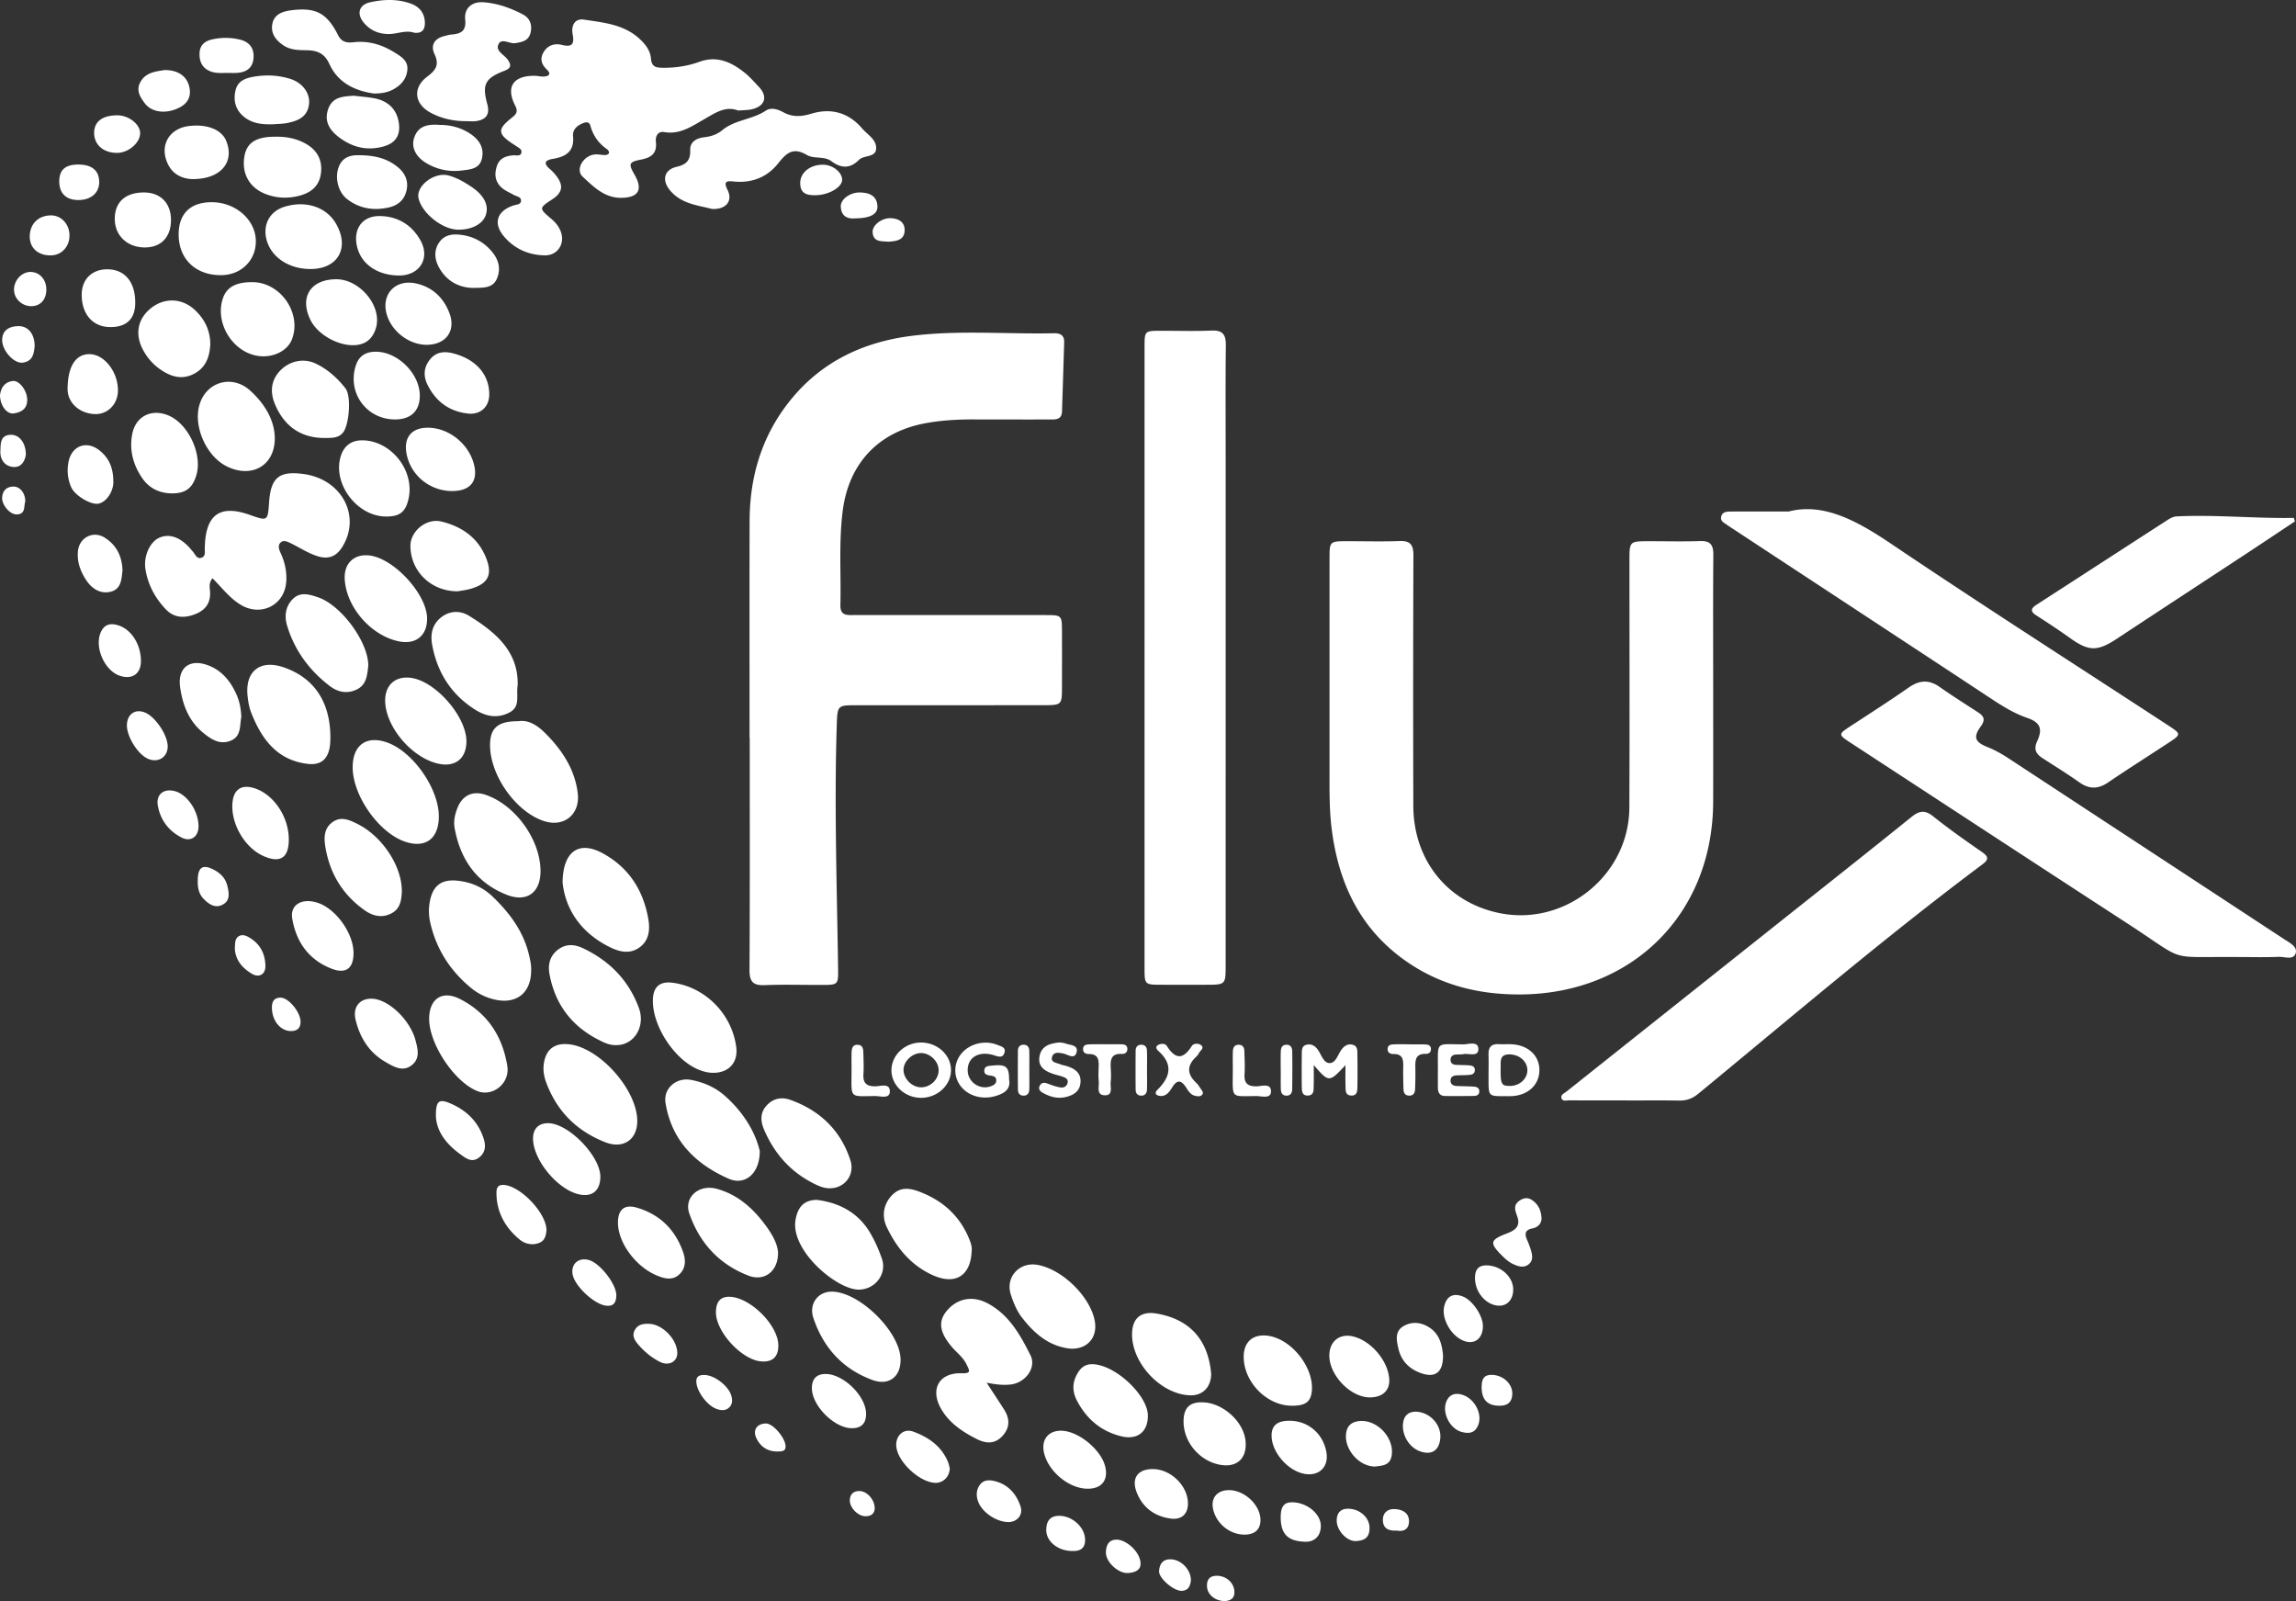 <svg xmlns="http://www.w3.org/2000/svg" width="796.023" height="555.01"><rect width="100%" height="100%" fill="#333333" stroke="none"/><switch><g><g clip-rule="evenodd"><path fill-rule="evenodd" fill="#FFF" d="M259.871 255.817c0-25.075-.049-50.153.018-75.228.041-15.555 4.32-29.75 14.227-41.963 10.846-13.375 25.352-20.133 42.072-22.215 16.326-2.033 32.775-.539 49.164-.887 2.199-.049 3.674.654 3.598 3.138-.242 7.995-.484 15.987-.758 23.979-.1 2.975-2.354 2.768-4.352 2.771-8.803.017-17.607.003-26.41-.017-5.744-.012-11.473.32-17.109 1.422-16.035 3.137-26.051 14.012-28.139 30.201-1.406 10.9-.551 21.844-.816 32.766-.09 3.785 2.467 3.427 4.891 3.43 22.01 0 44.02-.003 66.027.002 5.852.004 5.879.02 5.904 5.691.029 6.537.014 13.073-.002 19.609-.014 5.755-.182 5.931-6.193 5.936-21.742.02-43.484.01-65.227.023-6.043.003-6.432.01-6.633 6.049-.389 11.725-.453 23.469-.359 35.202.129 16.663.549 33.325.793 49.989.084 5.691.016 5.703-5.83 5.713-6.537.012-13.082-.192-19.605.074-4.021.164-5.299-1.203-5.277-5.253.15-26.813.078-53.621.078-80.434-.021.002-.042.002-.062.002zM593.957 237.505c.002 13.476.031 26.95-.004 40.425-.1 38.908-28.111 66.696-67.086 66.8-15.307.038-29.305-3.769-41.549-13.116-14.586-11.139-21.379-26.492-23.625-44.269-.822-6.513-.756-13.04-.752-19.573.008-24.681 0-49.363.006-74.044 0-6.108.014-6.113 6.287-6.12 6.004-.005 12.012.166 18.008-.059 3.73-.139 4.801 1.339 4.787 4.925-.104 28.95-.113 57.899-.033 86.853.053 19.097 12.143 33.822 30.375 37.291 22.668 4.314 44.422-13.484 44.525-36.651.125-28.55.031-57.101.033-85.651 0-6.703.008-6.705 6.895-6.707 5.869-.003 11.744.148 17.605-.051 3.555-.123 4.607 1.326 4.58 4.722-.12 15.074-.052 30.15-.052 45.225zM396.813 227.822c0-35.863-.002-71.729.004-107.592.002-5.508.059-5.553 5.592-5.567 5.865-.015 11.742.194 17.594-.072 3.957-.179 5.039 1.423 4.994 5.138-.152 13.199-.057 26.399-.057 39.598 0 58.398.002 116.794-.002 175.191 0 6.84-.01 6.846-6.885 6.85-5.197.005-10.398.015-15.598-.002-5.523-.02-5.637-.118-5.639-5.548-.005-36-.003-71.996-.003-107.996zM563.748 381.455c-6.531 0-13.064.021-19.596-.025-.982-.008-2.443.514-2.805-.787-.324-1.176 1.057-1.699 1.854-2.335 23.57-18.755 47.154-37.496 70.732-56.241 16.275-12.937 32.598-25.819 48.781-38.871 2.756-2.221 4.697-2.469 7.568-.17 5.402 4.329 11.094 8.313 16.783 12.266 2.205 1.536 2.68 2.518.254 4.332-33.854 25.314-65.996 52.752-98.615 79.594-2 1.646-4.029 2.332-6.557 2.294-6.131-.097-12.266-.031-18.4-.031a.178.178 0 00.001-.026zM620.152 177.312c12.1-3.132 23.707 3.239 35.512 11.196 31.734 21.388 63.986 42.004 96.025 62.937 4.633 3.024 4.617 3.114-.123 6.219-6.914 4.532-13.895 8.965-20.74 13.603-3.443 2.332-6.523 2.332-9.922-.074-4.133-2.927-8.453-5.591-12.709-8.342-2.291-1.48-3.232-3.064-1.889-5.961 1.969-4.246.994-6.504-3.451-8.029-4.492-1.537-8.402-3.957-12.309-6.531-29.732-19.591-59.496-39.133-89.248-58.691-.891-.588-1.797-1.156-2.664-1.777-.953-.681-2.242-1.227-1.906-2.729.373-1.673 1.824-1.798 3.172-1.805 5.868-.039 11.737-.016 20.252-.016zM775.982 331.75c-25.346-.217-17.34 2.053-38.09-11.427-32.104-20.858-64.131-41.835-96.184-62.771-4.5-2.939-4.453-3.016.072-5.967 6.701-4.375 13.441-8.702 20.008-13.272 3.654-2.542 6.957-2.792 10.652-.202 4.365 3.061 8.879 5.918 13.359 8.818 2.033 1.316 2.623 2.546.965 4.83-2.727 3.764-2.098 5.449 2.25 7.186 2.623 1.047 5.037 2.412 7.389 3.957 31.781 20.863 63.582 41.701 95.363 62.566 1.869 1.228 4.752 2.613 4.182 4.835-.688 2.688-3.883 1.295-5.961 1.384-4.661.198-9.337.063-14.005.063zM255.926 38.328c-4.414-1.742-8.002.854-11.863 3.049-4.219 2.4-8.332 5.348-13.756 4.41-2.25-.391-3.119 1.47-2.908 3.363.438 3.947-1.506 5.469-5.088 6.159-4.326.831-4.49 1.461-2.326 5.22 3.012 5.234 1.396 8.01-4.668 8.046-5.785.034-9.58-3.88-13.301-7.325-2.67-2.475.26-7.416 4.303-7.717 1.178-.089 2.385.229 3.576.217.439-.005 1.125-.334 1.242-.674.115-.332-.23-1.042-.584-1.283-2.996-2.043-4.943-4.786-5.893-8.291-.309-1.138-1.244-1.275-2.256-.904-2.174.797-3.957 2.209-3.725 4.633.508 5.302-2.564 7.102-6.986 7.838-3.076.511-3.197 1.715-.936 3.627.809.684 1.535 1.495 2.176 2.34 2.514 3.312 2.076 5.713-1.4 8.014-4.73 3.129-4.732 3.132-.279 6.91 1.453 1.232 2.604 2.688 3.23 4.493 1.434 4.118-1.191 8.11-5.549 8.063-5.588-.063-10.449-2.192-14.119-6.45-3.963-4.594-2.568-8.94 3.23-10.847.969-.317 2.467-.284 2.59-1.511.15-1.512-1.533-1.589-2.506-2.147-1.615-.925-3.4-1.581-4.697-2.991-1.949-2.115-1.982-4.613-1.119-7.121.904-2.636 3.129-3.42 5.695-3.607.988-.072 2.432.449 2.762-.906.289-1.193-.994-1.734-1.857-2.334-.438-.306-.9-.575-1.344-.873-4.959-3.328-5.066-4.918-.488-8.623 1.492-1.211 2.809-2.027 1.535-4.501-3.338-6.483-.684-10.385 6.734-10.332 1.063.007 2.127.313 3.18.265 1.838-.086 2.65-.9 1.061-2.428-1.881-1.808-2.51-3.73-1.102-6.061 1.445-2.39 3.783-3.095 6.244-2.498 3.568.869 4.471-.14 3.801-3.697-.527-2.793.59-5.563 3.928-5.053 6.785 1.041 13.816 1.611 19.305 6.686 2.063 1.906 3.688 4.064 3.916 6.753.254 2.981 1.721 3.228 4.203 3.251 4.344.043 8.572-.604 12.568-2.055 6.098-2.217 10.955.031 15.525 3.607 1.875 1.468 3.465 3.314 5.113 5.054 3.197 3.377 2.18 6.708-2.426 7.783-1.409.33-2.907.287-4.741.448zM73.67 200.463c-1.375 1.64-.939 3.168-.848 4.545.258 3.859-1.443 6.363-4.928 7.8-3.768 1.552-7.461 1.497-10.367-1.552-3.736-3.919-6.291-8.607-7.115-14.046-.666-4.393 1.529-9.244 4.643-10.72 3.502-1.66 7.338-.383 10.877 3.625.266.298.49.635.773.914.973.955 1.439 3.002 3.277 2.262 1.473-.594.916-2.314 1.031-3.598.025-.264.004-.531.016-.799.504-10.688 5.443-13.992 15.564-10.416 6.246 2.207 6.246 2.207 6.715-4.503.594-8.464 3.516-10.813 12.01-9.646 13.215 1.814 19.975 14.645 13.354 25.26-2.057 3.303-4.768 4.383-8.494 3.237-3.355-1.03-6.232-2.991-9.344-4.495-1.066-.516-2.373-1.194-3.398-.393-1.26.984-.709 2.531-.17 3.699 1.486 3.215 2.23 6.51 1.969 10.066-.6 8.135-8.789 12.161-15.781 7.945-3.913-2.359-6.561-6.007-9.784-9.185zM795.65 180.746c-5.631 3.737-11.248 7.496-16.895 11.213-14.918 9.812-29.867 19.58-44.771 29.418-6.813 4.501-9.787 4.463-16.297-.194-3.791-2.712-7.686-5.285-11.613-7.795-2.096-1.341-2.178-2.356-.049-3.73 15.229-9.827 30.428-19.706 45.658-29.53.869-.561 1.943-1.073 2.945-1.121 13.564-.643 27.084.756 40.643.521.127.404.252.811.379 1.218z"/><path fill-rule="evenodd" fill="#FFF" d="M246.826 72.426c-4.791-1.256-10.508-1.678-14.49-6.387-2.926-3.461-2.195-7.17 2.229-8.205 3.457-.811 4.852-2.232 4.729-5.848-.094-2.85 2.268-4.118 4.83-4.404 2.342-.26 4.488-.965 6.24-2.419 4.426-3.671 10.447-3.675 15.133-6.804 1.863-1.242 4.191-.479 6.117.575 3.158 1.726 6.254 1.523 9.627.495 6.891-2.101 12.953-.404 17.658 5.096 1.781 2.084 4.773 3.706 4.867 6.609.119 3.662-4.172 2.479-5.969 4.288-3.014 3.037-6.105 3.04-9.592.431-2.404-1.798-6.055-.72-8.379-2.089-4.943-2.909-7.191-.71-10.162 3.016-3.738 4.69-9.107 6.771-15.303 6.137-2.182-.224-3.705-.229-2.131 2.897 1.934 3.844-.49 6.886-5.404 6.612zM342.064 479.313c2.398 3.675 4.232 6.433 6.01 9.225 2 3.141 2.189 6.212-.447 9.155-2.713 3.025-5.838 2.758-9.074 1.107-4.914-2.508-9.453-5.502-12.289-10.45-3.895-6.794-.68-12.563 7.152-12.304 3.596.119 2.602-1.121 1.689-3.059-1.176-2.502-3.4-4.066-5.109-6.086-4.154-4.907-4.777-8.609-2.016-12.161 3.555-4.575 8.992-5.778 14.289-3.019 7.518 3.916 11.459 11.014 15.014 18.115 2.135 4.266-1.783 9.487-6.789 10.084-2.5.301-5.014.07-8.43-.607zM184.152 336.27c.035 7.817-4.955 11.839-12.305 10.299a19.624 19.624 0 01-8.57-4.125c-7.227-5.961-12.037-13.463-14.113-22.654a17.682 17.682 0 01-.232-6.758c.953-5.954 3.998-8.418 9.988-7.706 4.563.544 8.535 2.245 12.031 5.632 5.791 5.611 10.381 11.773 12.369 19.693.491 1.953.895 3.896.832 5.619zM161.586 42.003c-4.32.01-8.479-.884-12.283-2.927-5.674-3.049-6.326-8.649-1.201-12.498 2.973-2.23 4.314-4.088 2.531-7.853-1.443-3.047.012-5.415 3.453-6.229.777-.185 1.549-.45 2.338-.513 3.256-.268 5.285-1.051 4.861-5.271-.395-3.928 2.416-6.219 6.346-5.928 4.828.356 9.373 1.969 13.633 4.207 2.541 1.336 3.352 3.735 2.646 6.483-.68 2.645-2.844 3.093-5.225 3.48-2.027.332-4.77-1.887-5.854.371-1.148 2.395 2.045 3.636 3.252 5.426 1.277 1.896 1.088 2.912-1.246 3.811-6.721 2.58-7.744 4.768-5.896 11.523.93 3.414-.262 5.35-3.771 5.887-1.17.18-2.389.031-3.584.031zM179.471 237.602c-.58 3.655 1.092 7.363-2.926 9.42-4.328 2.216-8.332 1.236-12.086-1.189-8.178-5.275-12.934-12.904-14.643-22.406-.643-3.572.041-6.982 3.082-9.387 3.072-2.428 6.697-2.447 9.777-.541 9.173 5.677 17.145 12.36 16.796 24.103zM195.043 305.833c.176-10.975 5.852-14.409 13.855-10.075 9.053 4.905 14.104 12.751 15.859 22.738.639 3.635.367 7.367-2.908 9.83-3.42 2.57-7.098 1.668-10.576-.072-10.003-5.002-15.304-13.182-16.23-22.421zM179.629 250.015c4.246-.687 7.576 2.194 10.346 5.095 5.291 5.541 9.375 11.936 10.33 19.854.869 7.207-4.59 11.85-11.484 9.725-10.275-3.172-19.67-16.945-18.873-27.667.366-4.93 3.165-7.06 9.681-7.007zM187.4 301.807c.074 7.578-4.707 11.147-11.779 8.349-10.449-4.14-16.07-12.301-18.006-23.152-.43-2.399.127-4.782 1.029-7.042 1.717-4.303 5.293-5.938 9.68-4.452 10.291 3.481 18.969 15.445 19.076 26.297zM220.938 388.43c.086 6.621-4.83 9.971-11.055 7.538-9.855-3.853-16.74-10.654-20.469-20.597-.758-2.021-1.16-4.101-.914-6.264.604-5.307 3.734-7.748 9.035-7.076 10.522 1.333 23.264 15.711 23.403 26.399zM152.143 283.018c.002 7.691-4.617 11.154-11.676 8.76-9.414-3.195-18.623-16.62-18.186-26.512.316-7.147 4.879-10.255 11.693-7.969 9.042 3.035 18.165 15.952 18.169 25.721zM263.414 399.043c-.002 7.904-5.215 12.02-10.801 9.555-11.521-5.08-19.805-13.258-21.881-26.313-.785-4.947 3.703-8.914 8.885-7.93 4.236.805 8.225 2.498 11.469 5.321 6.467 5.623 10.783 12.619 12.328 19.367zM114.547 255.748c-.025.377.008 1.859-.236 3.294-.736 4.301-3.252 6.276-7.613 5.757-10.689-1.268-16.006-8.631-19.6-17.746-.725-1.832-1.061-3.868-1.268-5.844-.885-8.472 4.314-12.628 12.324-9.942 10.578 3.545 16.393 11.842 16.393 24.481zM213.787 362.286c-2.525.135-4.66-.996-6.785-2.115-9.082-4.794-14.566-12.27-16.467-22.341-.633-3.354.027-6.41 2.895-8.611 2.748-2.113 5.711-1.93 8.68-.522 9.203 4.36 15.883 11.134 19.404 20.77 2.32 6.346-1.651 12.798-7.727 12.819zM336.885 433.61c-.348 8.828-5.82 12.026-13.813 8.286-7.408-3.468-12.176-9.333-15.605-16.469-1.893-3.938-1.117-8.117 1.793-11.104 3.021-3.104 6.354-2.462 9.949-1.05 7.83 3.078 13.52 8.277 16.762 16.082.564 1.358 1.064 2.739.914 4.255zM283.166 415.934c7.619.948 14.232 4.271 18.445 11.323 1.697 2.84 3.057 5.94 4.143 9.071 1.881 5.432-2.566 10.928-8.338 10.709-7.617-.286-23.582-13.73-21.572-24.365.799-4.223 2.84-6.666 7.322-6.738zM129.646 32.422c-6.117-.881-12.346-3.396-15.465-10.271-1.604-3.535-4.074-4.628-7.492-4.719-2.797-.075-5.646.028-8.133-1.529-2.768-1.732-4.756-4.188-4.146-7.571.613-3.417 3.637-4.403 6.621-4.776 8.535-1.064 12.322.972 16.254 8.758 1.238 2.445 3.256 2.561 5.398 2.324 5.139-.568 9.715.828 14.037 3.509 2.32 1.439 4.76 2.815 4.518 5.983-.238 3.152-2.152 5.377-4.881 6.854-1.779.964-3.718 1.426-6.711 1.438zM127.676 230.783c-.361 3.203-.566 6.559-3.961 8.214-3.324 1.622-6.576.968-9.406-1.201-7.066-5.41-12.154-12.313-14.758-20.863-1.02-3.345-.602-6.751 2.004-9.323 2.594-2.559 5.76-1.548 8.678-.568 8.121 2.724 17.544 15.643 17.443 23.741zM95.268 151.965c.012 9.414-8.004 14.037-16.742 9.654-6.816-3.417-11.361-13.325-9.518-20.752 2.096-8.436 11.338-11.277 17.75-5.453 5.517 5.01 8.502 10.815 8.51 16.551zM226.352 346.902c.018-4.801 2.348-6.865 7.023-6.214 11.244 1.562 20.375 10.853 21.877 22.26.688 5.222-2.402 8.813-7.676 8.942-1.906.047-3.703-.406-5.441-1.125-8.252-3.417-15.815-14.861-15.783-23.863zM287.865 411.91c-2.221.084-4.172-.836-6.055-1.801-7.902-4.041-13.385-10.344-16.873-18.436-1.227-2.844-1.498-5.721.68-8.257 2.24-2.611 5.227-3.267 8.346-2.159 10.248 3.642 17.475 10.522 20.854 20.919 1.65 5.074-1.94 9.68-6.952 9.734zM269.742 434.133c.105 6.6-4.738 10.195-10.266 8.063-10.164-3.923-16.939-11.336-20.49-21.527-1.949-5.592 3.301-10.27 9.541-8.559 7.387 2.026 12.766 6.943 17.145 12.996 2.109 2.914 3.871 6.06 4.07 9.027zM312.229 471.248c.084 6.046-4.068 9.206-9.768 7.119-10.33-3.781-17.039-11.227-20.477-21.537-1.627-4.883 1.67-9.174 6.512-9.088 9.641.174 23.604 14.002 23.733 23.506zM148.787 352.984c.105-6.863 4.625-9.781 10.715-6.666 9.465 4.844 14.725 12.895 16.379 23.207.969 6.031-5.055 10.83-10.412 8.688-8.022-3.205-16.813-16.504-16.682-25.229zM139.318 309.143c-.172 2.582-.363 5.749-3.531 7.432-3.289 1.747-6.439 1.035-9.367-1.03-7.688-5.425-12.158-12.886-13.637-22.101-.486-3.039-.479-6.229 2.391-8.373 2.953-2.207 5.844-.886 8.621.477 8.65 4.242 15.652 14.694 15.523 23.595zM148.074 214.309c.084 5.899-3.783 9.16-9.557 8.059-9.734-1.858-18.467-11.791-19.002-21.617-.293-5.34 3.109-8.7 8.322-8.224 8.489.777 20.114 13.293 20.237 21.782zM371.154 467.516c-7.479-.758-12.623-5.316-16.914-10.883-1.744-2.265-2.902-5.114-3.791-7.872-1.938-6.019 2.934-11.362 9.162-10.308 8.553 1.446 18.271 10.873 19.918 19.315 1.129 5.798-2.492 10.013-8.375 9.748zM161.711 257.124c-.074 5.765-3.795 8.789-9.434 7.673-8.971-1.776-18.096-12.067-18.711-21.102-.404-5.947 3.303-9.526 9.016-8.703 8.586 1.239 19.242 13.565 19.129 22.132zM419.912 476.23c-.002 4.498-2.838 7.496-7.047 7.456-10.299-.099-20.836-11.353-20.365-21.755.225-4.996 3.104-7.516 8.541-6.579 10.762 1.853 17.785 8.4 18.871 20.878zM112.105 151.822c-7.768-.113-13.551-4-16.781-11.709-1.881-4.488-1.229-8.579 1.969-11.793 3.199-3.215 8.014-4.262 12.16-2.288 4.141 1.972 7.537 5.03 10.332 8.614 2.084 2.671 1.289 12.67-.865 15.301-1.668 2.036-3.979 1.858-6.815 1.875zM61.939 81.249c.01-7.249 4.156-11.228 11.621-11.153 8.221.085 15.045 6.131 15.139 13.413.088 6.681-5.016 11.776-11.891 11.872-8.913.125-14.88-5.547-14.869-14.132zM87.551 97.807c9.742.063 17.127 10.768 13.67 19.816-1.484 3.89-6.266 6.361-11.256 5.82-9.021-.976-15.563-11.203-12.729-19.901 1.303-3.99 4.5-5.769 10.315-5.735zM72.912 119.215c-.191 4.109-1.314 7.978-5.41 10.237-4.285 2.363-8.199 1.182-11.949-1.413-2.578-1.785-4.549-4.088-6.002-6.832-2.91-5.492-1.762-10.91 3.029-14.565 4.77-3.639 10.84-3.249 15.215 1.028 3.174 3.1 5.055 6.806 5.117 11.545zM59.531 171.032c-4.281-.075-7.795-1.752-10.227-5.3-3.139-4.582-4.512-9.696-3.475-15.197 1.166-6.188 6.605-8.949 12.459-6.563 6.982 2.845 11.992 13.509 9.775 20.801-1.372 4.52-3.792 6.29-8.532 6.259zM158.693 204.979c-9.307.036-16.365-7.006-16.4-15.73-.021-5.085 5.514-9.732 10.752-8.454 7.012 1.708 12.652 5.545 15.459 12.558 2.348 5.865.752 9.016-5.344 10.761-1.65.472-3.385.659-4.467.865zM133.748 179.049c-9.982-.099-18.439-11.302-15.66-20.738 1.117-3.798 3.75-5.74 7.68-5.672 9.768.166 17.869 10.26 15.955 19.881-.975 4.89-3.037 6.58-7.975 6.529zM107.508 93.256c-7.609-.051-13.746-4.303-15.18-10.516-1.195-5.193 1.387-9.623 6.482-11.125 7.426-2.19 14.451.209 17.762 6.063 4.735 8.377.508 15.64-9.064 15.578zM95.451 47.392c3.664-.067 7.186.567 10.42 2.349 4.129 2.275 5.955 5.791 5.406 10.265-.547 4.448-3.365 6.761-7.461 7.834-3.99 1.047-7.936.899-11.785-.604-5.605-2.191-8.34-7.169-7.273-13.138.836-4.68 4.097-6.728 10.693-6.706zM397.965 490.584c.096 5.67-3.531 8.652-9.1 7.33-7.041-1.67-12.098-5.956-15.439-12.285-1.424-2.701-1.773-5.533-.422-8.455 1.732-3.74 3.996-4.904 8.012-3.974 7.695 1.788 16.843 11.169 16.949 17.384zM116.518 96.803c8.229-.057 15.988 9.319 13.857 16.772-.91 3.191-2.863 5.392-6.254 5.954-5.84.965-13.756-3.172-16.434-8.518-3.962-7.911-.087-14.148 8.831-14.208zM83.664 248.561c-.607 3.06.053 6.718-3.727 8.215-3.758 1.486-6.67-.465-9.428-2.698-5.076-4.108-7.211-9.737-8.07-15.958-.881-6.391 3.055-9.733 9.195-7.668 5.096 1.711 8.277 5.586 10.393 10.387 1.086 2.462 1.532 5.072 1.637 7.722zM447.641 487.291c-8.59-.145-16.463-8.278-16.449-16.99.008-5.093 3.164-7.89 8.215-7.285 8.234.984 16.225 10.979 15.395 19.253-.378 3.758-2.296 5.104-7.161 5.022zM136.934 145.398c-9.91-.017-16.629-9.287-13.568-18.702 1.043-3.206 3.283-4.671 6.584-4.768 7.875-.231 15.873 7.778 15.592 15.648-.183 5.045-3.249 7.832-8.608 7.822zM156.695 170.221c-7.816-.045-14.457-5.573-15.781-13.14-.953-5.448 1.797-8.768 7.301-8.813 6.914-.055 13.674 4.986 15.854 11.826 2.029 6.373-.731 10.166-7.374 10.127zM214.246 423.82c.006-4.544 2.246-6.469 6.645-5.16 7.949 2.361 13.281 7.682 15.979 15.492.951 2.75.879 5.693-1.527 7.775-2.316 2.008-5.016 1.293-7.561.248-7.376-3.029-13.546-11.419-13.536-18.355zM208.137 407.941c-.027 4.982-3.043 7.263-7.879 5.959-7.002-1.89-14.766-11.127-15.414-18.337-.355-3.974 1.66-6.311 5.359-6.204 7.082.204 17.969 11.487 17.934 18.582zM138.215 95.506c-7.65-.099-13.314-4.202-14.535-10.533-1.137-5.885 2.123-10.184 8.066-10.08 6.166.108 11.02 3.052 14.021 8.416 3.508 6.269-.341 12.289-7.552 12.197zM148.102 119.527c-5.955.105-12.027-4.33-13.904-10.156-2.303-7.148 2.742-12.758 10.127-11.096 5.611 1.267 9.426 4.918 11.455 10.164 2.38 6.157-1.092 10.975-7.678 11.088zM122.656 33.183c2.471.301 4.877.448 7.221.909 4.979.982 7.869 4.111 8.441 8.857.486 4.043-1.262 6.64-5.199 7.775-5.514 1.592-10.518.516-15.131-2.799-4.201-3.02-5.59-6.293-4.174-10.201 1.551-4.285 5.309-4.269 8.842-4.541zM124.508 53.813c5.549.021 9.74 1.148 13.305 4.039 2.553 2.072 3.885 4.74 3.143 8.109-.74 3.367-2.98 5.252-6.262 5.975-5.225 1.147-10.127.363-14.379-2.946-3.094-2.409-4.238-7.285-2.945-10.931 1.403-3.955 4.663-4.304 7.138-4.246zM94.533 43.094c-3.518.066-6.924-.21-9.832-2.511-3.061-2.426-3.881-5.683-3.037-9.284.789-3.355 3.572-4.27 6.635-4.764 4.145-.666 8.217-.452 12.205.766 4.334 1.321 7.057 4.96 6.633 8.784-.488 4.395-3.77 5.793-7.457 6.539-1.68.339-3.43.325-5.147.47zM169.625 136.6c.043 4.432-3.074 7.252-7.41 6.754-6.496-.744-11.1-4.164-13.98-9.942-1.57-3.147-1.324-6.235.969-8.955 2.148-2.546 4.924-2.751 8.01-1.938 7.755 2.045 12.341 7.178 12.411 14.081zM410.342 492.701c.031-4.777 2.188-6.817 6.943-6.576 6.879.346 13.836 6.704 14.529 13.279.648 6.113-2.953 9.478-8.928 8.34-7.103-1.353-12.591-7.937-12.544-15.043zM128.699 346.197c5.396-.026 12.607 6.375 15.037 13.355.043.122.096.248.129.375.855 3.244 2.053 6.772-1.057 9.277-3.143 2.532-6.326.573-9.219-1.104-5.641-3.269-8.809-8.401-10.299-14.563-1.054-4.355 1.292-7.32 5.409-7.34zM122.568 330.338c.018 5.374-2.646 7.393-7.668 5.432-7.875-3.076-12.203-9.218-13.582-17.346-.807-4.752 3.285-7.207 8.664-5.525 6.397 2.002 12.565 10.548 12.586 17.439zM100.127 290.902c.043 6.473-2.973 8.457-8.852 5.814-6.701-3.014-11.576-11.758-10.609-19.03.537-4.043 3.09-5.694 7.09-4.587 6.855 1.899 12.318 9.762 12.371 17.803zM66.646 62.082c-2.697-.089-6.348-1.076-8.338-5.014-3.223-6.375.164-12.538 7.26-13.388 6.186-.741 11.191 1.229 12.805 5.034 3.098 7.313-1.664 13.448-11.727 13.368zM158.74 79.615c-5.41-.106-12.381-5.651-13.619-10.83-1.025-4.289 5.457-9.283 10.404-7.947 2.859.772 5.412 2.25 7.861 3.879 4.459 2.973 6.207 6.457 5.018 9.893-1.07 3.089-4.949 5.099-9.664 5.005zM269.848 466.383c.023 3.984-2.016 5.874-5.99 5.542-6.773-.563-15.801-10.403-15.643-17.198.064-2.729.984-5.095 4.295-5.195 7.168-.22 17.295 9.661 17.338 16.851zM475.146 484.406c-7.146.156-14.99-8.395-14.217-15.504.461-4.236 3.727-6.578 7.924-5.683 6.309 1.343 12.393 8.399 12.799 14.84.243 3.859-2.211 6.254-6.506 6.347zM163.793 99.805c-4.613-.135-9.1-2.297-11.744-7.385-1.492-2.871-1.607-5.994.428-8.678 1.883-2.484 4.723-2.713 7.607-2.303 4.256.604 7.777 2.541 10.529 5.867 2.305 2.784 3.092 5.923 1.672 9.275-1.408 3.329-4.555 3.178-8.492 3.224zM376.984 516.068c-6.711-.084-14.1-6.503-15.152-13.155-.678-4.288 2.033-7.19 6.479-6.94 5.857.327 13.434 6.633 14.852 12.357 1.183 4.774-1.235 7.799-6.179 7.738zM152.584 43.301c3.361 0 7.219.834 10.615 3.169 2.951 2.031 4.732 4.78 3.887 8.472-.826 3.605-3.961 3.783-6.91 4.156-4.373.554-8.465-.274-12.24-2.475-3.832-2.23-5.436-5.588-4.34-8.873 1.349-4.055 4.55-4.789 8.988-4.449zM38.16 113.383c-5.973-.055-9.809-4.414-9.83-11.172-.016-5.297 3.432-8.797 8.727-8.856 6.24-.069 9.982 4.479 9.824 11.939-.115 5.354-3.115 8.138-8.721 8.089zM59.281 76.209c.021 5.857-3.322 9.478-8.834 9.564-6.191.099-10.633-4.012-10.654-9.857-.021-5.836 3.645-9.184 10.074-9.196 5.75-.01 9.391 3.663 9.414 9.489zM40.891 135.428c-.047 4.669-3.547 8.246-7.945 8.115-5.383-.156-9.533-3.947-9.51-8.678.039-7.854 2.811-12.205 7.701-12.096 5.107.116 9.816 6.228 9.754 12.659zM447.402 492.51c6.318.158 11.363 4.582 12.463 10.924.869 5.013-2.473 8.346-7.512 7.494-5.516-.937-11-6.92-11.455-12.5-.337-4.121 1.768-6.037 6.504-5.918zM39.293 167.139c.02 3.073-2.246 6.861-5.148 7.448-2.59.521-8.162-2.758-9.449-5.675-1.209-2.741-1.51-5.601-.982-8.587 1.025-5.8 6.328-7.846 10.92-4.077 3.032 2.493 4.679 5.74 4.659 10.891zM300.268 490.074c.025 3.432-1.719 5.121-5.176 5.008-5.988-.193-13.504-7.783-13.609-13.726-.053-3.018 1.295-4.907 4.389-5.054 6.265-.293 14.349 7.51 14.396 13.772zM42.473 197.713c-.33 2.758-.33 6.313-3.85 7.34-3.51 1.025-6.578-.787-8.586-3.732-2.043-2.998-3.344-6.344-3.033-10.127.393-4.785 5.234-7.389 9.307-4.811 3.986 2.519 5.992 6.293 6.162 11.33zM399.838 509.26c5.924.084 11.607 5.437 12 11.302.271 4.058-1.99 6.429-6.064 5.841-5.527-.797-9.635-3.816-11.686-9.088-1.934-4.972.433-8.129 5.75-8.055zM189.469 426.393c-.146 1.523-.381 3.382-2.107 4.25-2.52 1.27-5.336.588-7.191-.945-4.885-4.036-7.938-9.302-8.043-15.853-.021-1.354.033-3.095 2.23-3.095 5.679-.003 15.009 9.496 15.111 15.643zM329.287 509.014c-.125 3.175-2.604 5.275-5.443 4.996-5.273-.514-12.195-6.955-13.035-12.121-.635-3.931 2.268-6.928 5.85-5.611 5.236 1.924 9.707 5.009 11.986 10.438.355.843.5 1.774.642 2.298zM151.127 387.021c-.053-5.498 1.061-6.25 5.184-4.449 5.383 2.352 9.32 6.123 11.256 11.756.871 2.537.957 5.019-1.439 6.894-2.5 1.956-4.48.376-6.455-1.042-4.868-3.492-8.277-7.875-8.546-13.159zM500.293 469.742c.086 6.098-2.77 8.113-7.953 6.142-3.855-1.466-6.48-4.132-7.467-8.206-.701-2.903-1.395-6.133 1.678-7.949 3.064-1.813 6.477-1.375 9.41.729 3.344 2.398 4.012 6.093 4.332 9.284zM143.584 11.34c-3.027-1.014-5.971.518-9.023.455-3.293-.07-5.908-1.17-8.104-3.543-2.936-3.17-2.227-6.563 1.916-7.471 4.682-1.027 9.494-1.215 14.125.501 3.014 1.116 4.76 3.321 4.809 6.628.035 2.436-1.08 3.757-3.723 3.43zM466.475 369.246c-5.703 6.059-5.703 6.059-11-.041 0 2.912.057 5.076-.02 7.234-.047 1.416.166 3.211-1.943 3.329-2.139.12-2.16-1.622-2.182-3.081a448.55 448.55 0 01.008-11.6c.014-1.191.055-2.501 1.555-2.902 1.41-.381 2.563.038 3.572 1.154 1.576 1.748 2.184 5.158 4.51 5.175 2.346.017 2.926-3.423 4.514-5.157 1.016-1.107 2.148-1.563 3.563-1.172 1.488.408 1.539 1.723 1.555 2.912.049 3.865.068 7.732.006 11.598-.023 1.455-.057 3.201-2.197 3.07-2.125-.125-1.869-1.93-1.92-3.34-.078-2.163-.021-4.331-.021-7.179zM48.863 228.973c.072 4.568-3.025 6.766-7.402 5.25-5.275-1.827-8.779-9.924-6.523-15.043 1.307-2.965 3.607-3.253 6.313-2.326 4.378 1.501 7.526 6.548 7.612 12.119zM57.049 24.29c4.613-.065 7.703 2.099 8.561 5.718.777 3.278-.377 5.721-3.369 7.264-4.512 2.327-9.604 1.791-12.031-1.456-1.502-2.009-3.004-4.27-1.746-6.946 1.798-3.827 5.544-4.079 8.585-4.58zM534.447 422.352c.002 1.572-1.035 3.055-3.109 3.461-2.615.514-2.824 1.899-1.895 3.998.484 1.09.904 2.217 1.264 3.353.574 1.824.973 3.769-.76 5.138-1.666 1.319-3.545.705-5.287-.082-1.602-.721-2.865-1.896-4.088-3.131-4.18-4.226-3.9-5.272 1.555-7.391 2.447-.951 5.139-2.079 4-5.729-.582-1.861-1.693-3.846.336-5.491 1.297-1.052 2.924-1.571 4.447-.626 2.137 1.328 3.391 3.328 3.537 6.5zM78.564 25.274c-1.85.026-3.719.171-5.508-.499-2.914-1.092-3.961-3.385-3.875-6.275.082-2.797 1.729-4.253 4.395-4.846 3.17-.702 6.293-.695 9.455.037 3.354.774 5.051 2.871 4.877 6.245-.18 3.528-2.41 5.124-5.764 5.328-1.189.073-2.386.01-3.58.01zM476.799 508.384c-5.92.009-11.207-6.515-9.998-12.115.484-2.243 2.008-3.329 4.193-3.624 6.309-.862 12.648 5.838 11.459 12.127-.627 3.32-3.367 3.273-5.654 3.612zM329.713 371.082c-.08 5.221-4.816 9.521-10.443 9.482-5.645-.038-10.291-4.449-10.203-9.687.088-5.261 4.824-9.569 10.426-9.481 5.687.086 10.3 4.459 10.22 9.686zm-4.287.059c.076-3.139-2.93-6.123-6.141-6.096-3.051.025-6.021 2.873-6.033 5.783-.014 3.006 2.732 5.889 5.785 6.076 3.276.202 6.309-2.534 6.389-5.763zM426.113 516.555c5.168.012 10.537 4.809 10.875 9.877.207 3.121-1.35 5.16-4.494 5.486-5.262.547-10.342-3.109-11.783-8.244-1.17-4.169 1.076-7.129 5.402-7.119zM349.857 374.252c.619 3.425-1.75 4.845-4.857 5.73-4.854 1.387-9.92-.277-12.379-4.117-2.076-3.244-1.852-7.441.563-10.475 2.885-3.621 8.205-4.975 12.701-3.139 1.152.473 2.91.783 2.379 2.609-.572 1.974-2.004 1.476-3.561.973-5.416-1.745-9.535.856-9.18 5.65.281 3.786 4.271 6.371 7.865 5.111 1.064-.37 2.043-.842 2.018-2.141-.023-1.197-.971-1.454-1.947-1.592-1.09-.151-2.285-.336-2.197-1.769.104-1.658 1.527-1.574 2.705-1.699 4.793-.51 5.879.318 5.89 4.859zM521.82 379.978c-5.723.038-5.729.038-5.746-5.729-.006-2.93.076-5.858-.002-8.783-.066-2.561 1.086-3.65 3.611-3.504 1.457.084 2.928-.035 4.389.034 5.801.276 9.734 4.015 9.637 9.109-.094 4.97-3.91 8.544-9.494 8.866-.797.045-1.598.007-2.395.007zm-1.556-9.47c-.021 5.381.285 5.925 3.236 5.928 3.373.004 6.102-2.506 6.033-5.548-.064-2.915-2.625-5.187-5.834-5.372-4.195-.241-3.269 2.798-3.435 4.992zM68.828 286.408c.02 3.607-2.65 5.564-5.84 3.945-4.51-2.291-7.393-6.108-8.271-11.105-.678-3.867 2.051-6.021 5.904-4.998 4.309 1.146 8.18 6.881 8.207 12.158zM58.141 258.754c-.016 3.8-3.447 5.874-6.977 4.211-3.561-1.678-7.313-7.831-7.162-11.744.145-3.717 2.916-5.586 6.26-4.227 3.617 1.471 7.896 7.856 7.879 11.76zM498.516 370.646c.031-9.902-.963-8.64 8.746-8.62 1.873.005 5.225-1.228 5.289 1.579.066 2.897-3.297 1.453-5.178 1.805-.906.171-1.859.061-2.777.168-1.057.123-1.715.739-1.684 1.846.029 1.137.777 1.64 1.824 1.699 1.459.082 2.922.061 4.379.164 1.076.077 2.254.24 2.209 1.707-.043 1.43-1.221 1.573-2.293 1.65-1.322.094-2.654.064-3.982.133-1.166.058-2.145.469-2.141 1.831.008 1.353.988 1.79 2.148 1.849 1.988.099 3.984.084 5.969.224.959.065 1.865.45 1.85 1.661-.016 1.225-.93 1.549-1.902 1.564-3.32.047-6.641.05-9.961.025-1.898-.012-2.48-1.248-2.492-2.906-.016-2.128-.004-4.254-.004-6.379zM40.65 39.975c4.039-.008 8.016 3.157 7.934 6.311-.086 3.241-4.004 6.615-7.785 6.705-4.768.109-8.115-2.684-8.16-6.809-.043-3.994 2.802-6.196 8.011-6.207zM514.121 459.668c-.006 4.878-3.613 6.984-7.813 4.561-3.756-2.168-6.393-7.318-5.662-11.07.736-3.806 3.16-5.127 6.695-3.656 3.268 1.361 6.788 6.637 6.78 10.165zM349.678 527.623c-4.061.023-8.99-3.209-10.469-6.883-.85-2.113-.795-4.248.553-6.07 1.4-1.889 3.623-1.668 5.51-1.134 4.43 1.254 7.186 4.486 8.561 8.705.942 2.891-1.192 5.363-4.155 5.382zM213.674 449.049c-.049 2.934-1.328 3.852-3.635 3.548-4.094-.536-10.734-6.748-11.498-10.761-.68-3.573 1.92-5.984 5.482-5.087 4.069 1.024 9.768 8.61 9.651 12.3zM367.436 361.359c.58.102 1.27.118 1.881.347 1.621.611 4.494.468 3.971 2.897-.623 2.877-3.004.937-4.625.609-1.512-.303-3.252-.645-3.85.996-.748 2.058 1.381 2.159 2.633 2.676.855.352 1.801.477 2.682.773 2.574.863 4.613 2.271 4.494 5.342-.127 3.207-2.268 4.6-5.092 5.279-2.898.697-5.539-.075-8.035-1.483-.836-.47-1.568-1.19-1.084-2.274.518-1.152 1.43-1.4 2.648-.945 1.484.551 2.996 1.109 4.547 1.381 1.061.186 2.189-.252 2.512-1.489.363-1.384-.705-1.875-1.729-2.241-1-.357-2.053-.563-3.063-.897-2.98-.981-5.596-2.476-4.922-6.163.678-3.705 3.729-4.487 7.032-4.808zM17.65 74.664c3.529-.014 6.338 2.932 6.439 6.756.107 4-2.682 7.061-6.469 7.106-4.457.051-7.354-2.579-7.303-6.635.054-4.293 3.013-7.209 7.333-7.227zM448.006 520.773c5.057.023 9.863 3.947 9.92 8.096.049 3.449-2.072 5.656-5.357 5.576-6.047-.146-8.559-2.646-8.547-8.51.005-3.708 1.14-5.179 3.984-5.162zM402.688 379.922c-1.768.01-2.686-.888-1.424-2.129 4.629-4.549 5.48-8.953.219-13.591-.463-.409-.895-1.261-.268-1.75 1.047-.815 2.721-.817 3.299.092 2.967 4.664 5.629 4.868 8.668.071.605-.955 2.381-1.068 3.297-.247 1.143 1.021-.375 1.805-.801 2.661a4.47 4.47 0 01-.943 1.283c-3.279 3.025-3.254 6.01 0 9.047.576.537 1.002 1.242 1.451 1.901.441.647 1.17 1.4.66 2.144-.596.862-1.703.639-2.598.424-1.57-.375-2.307-1.766-3.1-2.96-1.609-2.426-3.008-2.698-4.686-.034-.898 1.426-1.858 2.997-3.774 3.088zM490.832 489.359c5.006.125 8.945 4.64 8.521 9.2-.404 4.364-3.105 6.026-7.24 4.454-3.754-1.424-6.293-5.953-5.623-9.984.459-2.77 2.315-3.651 4.342-3.67zM27.166 57.043c4.711.002 7.203 2.088 7.23 6.055.027 3.747-2.859 6.24-7.229 6.245-4.311.005-6.707-2.416-6.617-6.683.081-3.846 2.171-5.62 6.616-5.617zM515.104 438.643c5.006-.086 9.471 3.803 9.523 8.294.037 3.366-1.912 5.68-4.783 5.675-4.391-.005-8.375-4.399-8.455-9.418-.041-2.508.732-4.469 3.715-4.551zM225.113 458.907c4.611.192 9.588 5.335 9.705 10.026.078 3.039-2.857 4.729-6.004 3.164-2.84-1.412-5.322-3.467-7.412-5.874-1.209-1.389-2.391-3.011-1.385-5.028 1.044-2.088 3.008-2.382 5.096-2.288zM371.916 537.651c-5 .069-9.16-3.232-9.17-7.22-.008-2.902 1.119-4.934 4.408-4.965 4.516-.041 8.822 3.797 9.037 7.999.163 3.189-1.587 4.273-4.275 4.186zM505.084 483.186c5.277.087 9.324 6.481 7.314 11.052-1.16 2.638-3.262 2.786-5.643 2.142-4.094-1.111-6.855-6.592-5.324-10.483.714-1.813 2.048-2.68 3.653-2.711z"/><path fill-rule="evenodd" fill="#FFF" d="M282.744 67.666c-2.928.06-5.309-.494-5.307-4.215.002-3.629 3.449-6.416 8.008-6.349 3.318.051 6.551 2.646 6.52 5.232-.033 2.614-4.688 5.305-9.221 5.332zM12.018 119.973c-.254 2.416-.551 5.342-4.234 5.737-3.033.325-7.139-4.317-7.031-7.942.1-3.33 2.4-4.556 5.316-4.709 3.544-.189 5.921 2.506 5.949 6.914zM68.563 305.236c-.008-4.732 1.814-5.824 5.893-3.566 2.209 1.222 3.787 2.947 4.375 5.438.568 2.399 1.043 5.016-1.545 6.442-2.662 1.466-4.891-.102-6.725-1.997-1.678-1.737-2.055-3.981-1.998-6.317zM383.479 362.002c1.734-.002 3.467-.023 5.199.005.957.017 1.988.138 2.156 1.317.193 1.354-.732 2.084-1.9 2.019-3.785-.214-3.996 2.142-3.836 4.94.092 1.594.162 3.216-.023 4.795-.209 1.756.967 4.729-2.141 4.602-2.912-.118-1.811-3.016-1.994-4.816-.174-1.716-.094-3.463-.029-5.195.086-2.371-.256-4.287-3.303-4.277-1.096.002-2.209-.399-2.105-1.838.105-1.461 1.322-1.5 2.379-1.533 1.864-.06 3.731-.019 5.597-.019zM16.064 100.377c-.01 3.463-2.045 5.73-5.166 5.76-3.219.028-5.969-2.525-6.035-5.604-.072-3.33 2.678-6.311 5.783-6.264 3.118.047 5.428 2.652 5.418 6.108zM488.584 362.041c1.855 0 3.713-.036 5.566.017.967.028 1.887.306 1.957 1.519.068 1.191-.771 1.767-1.74 1.742-3.84-.101-3.707 2.47-3.662 5.117a124.78 124.78 0 01-.096 7.16c-.053 1.33-.643 2.305-2.207 2.199-1.367-.092-1.775-1.073-1.813-2.197-.088-2.65-.146-5.303-.09-7.951.051-2.352-.207-4.277-3.262-4.258-1.076.004-2.203-.356-2.143-1.793.063-1.473 1.264-1.535 2.316-1.572 1.721-.063 3.447-.017 5.172-.017a.212.212 0 01.002.034zM81.414 328.875c.121-1.76-.104-3.615 1.564-4.436 1.418-.699 2.893.163 4.105.967 3.377 2.24 4.889 5.578 4.934 9.512.031 2.801-2.174 4.129-4.646 2.671-3.316-1.956-5.73-4.743-5.957-8.714zM395.418 541.834c.156 2.388-1.783 3.275-4.291 3.453-3.402.246-7.838-3.877-7.711-7.256.084-2.299.912-4.283 3.678-4.311 3.453-.031 8.222 4.339 8.324 8.114zM244.314 476.646c3.494.077 8.393 3.904 9.268 7.283.385 1.482.385 2.953-.877 4.063-1.246 1.1-2.707.938-4.152.455-3.221-1.076-6.744-5.714-7.104-9.081-.246-2.303 1.012-2.762 2.865-2.72zM295.229 370.806c0-1.993-.045-3.987.018-5.978.043-1.398.338-2.752 2.193-2.65 1.611.09 1.838 1.346 1.875 2.575.076 2.521.195 5.057.039 7.569-.191 3.076.986 4.283 4.131 4.252 1.811-.019 5.154-1.285 5.023 1.904-.1 2.524-3.25 1.465-5.033 1.471-9.262.031-8.217 1.131-8.246-9.143zM427.416 370.781c0-2.125-.063-4.25.023-6.372.053-1.302.602-2.339 2.188-2.233 1.381.092 1.76 1.09 1.795 2.209.082 2.654.227 5.321.061 7.967-.195 3.104 1.018 4.254 4.141 4.223 1.811-.019 5.156-1.272 5.021 1.909-.104 2.507-3.254 1.46-5.041 1.466-9.12.023-8.225 1.202-8.188-9.169zM474.805 529.635c.063 3.685-2.154 4.428-4.707 4.57-3.109.174-6.695-3.676-6.658-7.131.025-2.693 1.4-4.188 4.225-4.065 4.065.179 7.175 3.263 7.14 6.626zM296.408 75.701c-2.803.25-4.785-.919-4.908-4.104-.098-2.543 3.311-4.994 6.758-4.875 2.984.101 5.643.986 5.936 4.553.24 2.934-2.333 4.364-7.786 4.426zM513.678 480.883c.074-1.967.178-4.291 3.432-4.284 3.887.01 7.238 3.006 7.201 6.45-.033 2.941-1.543 4.273-4.48 4.25-4.06-.033-6.102-1.981-6.153-6.416zM412.877 547.954c-.232 1.72-.787 3.451-3.225 3.507-2.783.063-7.967-4.436-7.801-6.832.18-2.59 1.371-4.261 4.279-4.08 3.548.217 6.854 3.704 6.747 7.405zM94.271 349.023c.064-1.473.488-3.213 3.053-3.182 2.746.033 6.861 5.008 6.877 8.329.012 2.376-1.326 3.313-3.557 3.234-3.535-.124-6.447-3.705-6.373-8.381zM0 137.025c.287-2.408 1.447-4.592 4.443-4.952 2.27-.27 4.906 3.328 4.99 6.329.092 3.266-1.984 4.529-4.697 4.905-2.382.33-4.699-2.737-4.736-6.282zM8.961 157.689c-.363 2.051-1.459 4.404-4.334 4.188-3.066-.232-4.668-2.684-4.494-5.631.139-2.311-.172-5.463 3.65-5.523 2.93-.046 5.209 2.828 5.178 6.966zM265.568 493.457c2.635-.004 7.172 5.579 6.77 8.311-.184 1.259-1.156 1.312-2.074 1.372-3.705.241-6.455-1.305-8.051-4.646-1.32-2.767.248-5.031 3.355-5.037zM307.854 83.795c-2.258-.255-5.07.205-5.313-3.249-.174-2.474 3.121-5.006 6.254-4.909 2.68.082 4.877 1.292 4.842 4.151-.043 3.583-2.994 3.817-5.783 4.007zM356.869 371.377c0 2.127.055 4.257-.021 6.379-.041 1.172-.639 2.053-1.965 2.051-1.316 0-1.951-.845-1.963-2.038a681.233 681.233 0 01-.004-13.562c.014-1.191.637-2.043 1.957-2.049 1.328-.007 1.936.869 1.971 2.041.076 2.391.023 4.785.025 7.178zM397.672 371.377c.002 2.127.061 4.254-.021 6.377-.045 1.168-.631 2.055-1.963 2.053-1.32-.002-1.949-.842-1.961-2.038a712.916 712.916 0 01-.002-13.562c.012-1.191.631-2.041 1.951-2.049 1.336-.01 1.936.877 1.973 2.041.08 2.391.023 4.785.023 7.178zM444.02 371.143c0-2.125-.041-4.252.016-6.375.031-1.223.197-2.469 1.83-2.592 1.625-.121 2.127 1.014 2.148 2.271.068 4.381.055 8.763-.01 13.146-.016 1.097-.447 2.132-1.818 2.207-1.58.084-2.092-.96-2.127-2.282-.061-2.122-.018-4.25-.018-6.375h-.021zM424.846 555.006c-3.426.108-6.254-2.192-6.375-5.035-.096-2.163.691-3.603 3.113-3.715 3.457-.16 6.385 2.436 6.383 5.664 0 2.275-1.457 2.91-3.121 3.086zM8.762 173.865c-.58 1.586.244 4.426-3.02 4.455-2.383.021-5.188-3.385-4.992-5.914.184-2.346 1.529-3.67 3.871-3.74 2.283-.069 4.186 2.289 4.141 5.199zM303.262 522.961c-.09 1.663-1.205 2.7-3.311 2.638-2.592-.079-5.432-3.03-5.318-5.603.094-2.09 1.324-3.15 3.371-3.127 2.588.031 5.31 3.009 5.258 6.092zM484.189 530.573c-2.568.149-4.74-.577-4.742-3.73-.002-2.616 1.863-3.849 4.184-3.711 2.445.142 4.834 1.175 4.871 4.138.033 2.564-1.535 3.811-4.313 3.303z"/><path fill="none" d="M325.426 371.141c-.08 3.229-3.113 5.966-6.389 5.764-3.053-.188-5.799-3.07-5.785-6.076.012-2.91 2.982-5.758 6.033-5.783 3.211-.028 6.217 2.956 6.141 6.095zM520.264 370.508c.166-2.193-.76-5.232 3.436-4.992 3.209.186 5.77 2.457 5.834 5.372.068 3.042-2.66 5.552-6.033 5.548-2.952-.003-3.259-.547-3.237-5.928z"/></g></g></switch></svg>